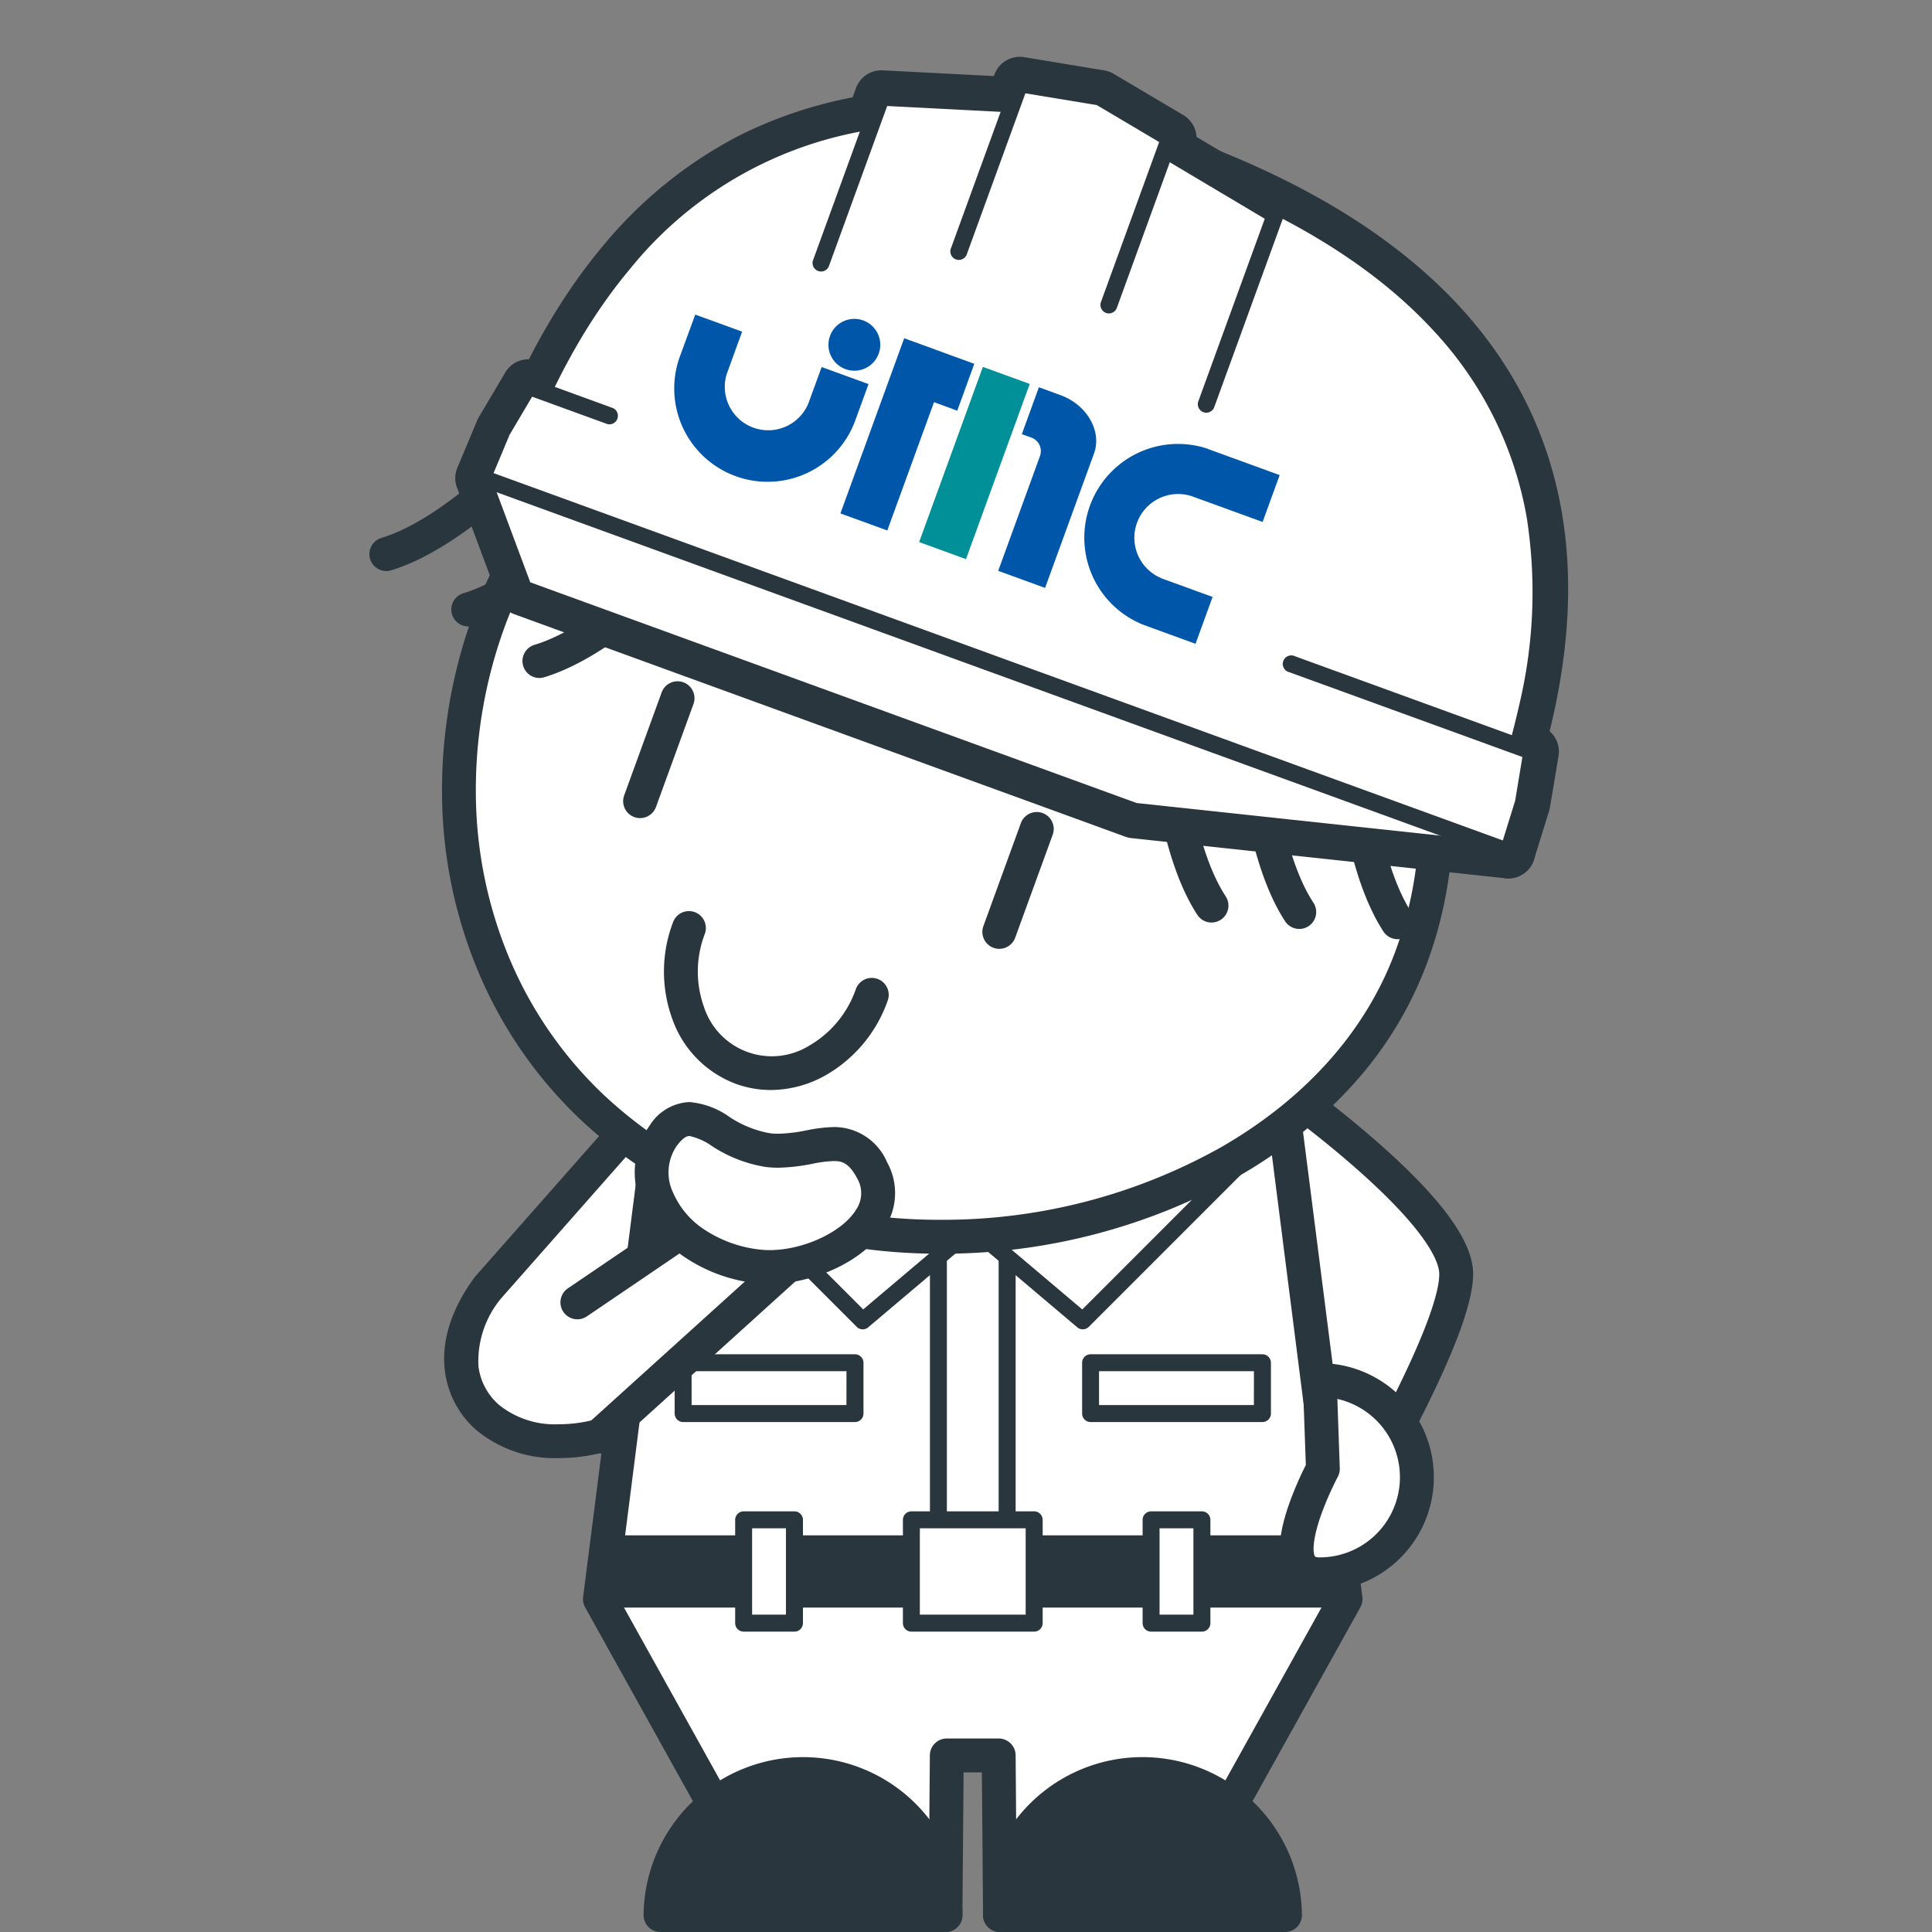 <svg id="コンポーネント_204_6" data-name="コンポーネント 204 – 6" xmlns="http://www.w3.org/2000/svg" xmlns:xlink="http://www.w3.org/1999/xlink" width="136" height="136" viewBox="0 0 136 136">
  <rect x="0" y="0" width="136" height="136" fill="#808080" stroke="none"/>
  <defs>
    <clipPath id="clip-path">
      <rect id="長方形_39694" data-name="長方形 39694" width="136" height="136" transform="translate(-1279 13153)" fill="#fff" stroke="#707070" stroke-width="1"/>
    </clipPath>
    <clipPath id="clip-path-2">
      <rect id="長方形_39520" data-name="長方形 39520" width="84.388" height="132" fill="none"/>
    </clipPath>
  </defs>
  <g id="マスクグループ_61372" data-name="マスクグループ 61372" transform="translate(1279 -13153)" clip-path="url(#clip-path)">
    <g id="グループ_62327" data-name="グループ 62327" transform="translate(-1253 13157)">
      <g id="グループ_62230" data-name="グループ 62230" transform="translate(0 0)" clip-path="url(#clip-path-2)">
        <path id="パス_48544" data-name="パス 48544" d="M7.328,74.969,19.79,60.844l4.834,10.282L22.457,87.332l-7.3-1.917s-4.713,1.435-7.868-1.292c-1.653-1.428-3.241-4.682.036-9.154" transform="translate(1.038 11.658)" fill="#fff"/>
        <path id="パス_48545" data-name="パス 48545" d="M22.648,88.715a1.19,1.19,0,0,1-.3-.039l-6.994-1.838a12.618,12.618,0,0,1-2.872.337A8.669,8.669,0,0,1,6.7,85.216c-2.269-1.96-3.668-5.953-.146-10.76q.032-.044.068-.084L19.087,60.247a1.192,1.192,0,0,1,1.972.281l4.834,10.282a1.192,1.192,0,0,1,.1.665L23.829,87.682a1.192,1.192,0,0,1-1.181,1.034Zm-7.3-4.3a1.194,1.194,0,0,1,.3.04l5.991,1.574,1.942-14.521-3.913-8.323L8.449,75.908a6.888,6.888,0,0,0-1.614,4.824,4.3,4.3,0,0,0,1.427,2.681,6.251,6.251,0,0,0,4.217,1.379,9.867,9.867,0,0,0,2.528-.327A1.176,1.176,0,0,1,15.35,84.414Z" transform="translate(0.847 11.466)" fill="#2a363e"/>
        <path id="パス_48546" data-name="パス 48546" d="M66.911,73.924c.161,4.488-9,19.491-9,19.491L50.07,70.849l4.458-10.006S66.75,69.437,66.911,73.924" transform="translate(9.594 11.658)" fill="#fff"/>
        <path id="パス_48547" data-name="パス 48547" d="M54.719,59.843a1.192,1.192,0,0,1,.685.217c.127.089,3.144,2.217,6.234,4.939,4.4,3.874,6.575,6.843,6.655,9.075.075,2.1-1.422,6.035-4.579,12.026-2.263,4.3-4.577,8.091-4.6,8.129A1.192,1.192,0,0,1,56.972,94L49.136,71.431a1.192,1.192,0,0,1,.037-.876L53.631,60.55a1.192,1.192,0,0,1,1.088-.707Zm3.662,30.949c.865-1.487,2.055-3.582,3.23-5.813,3.819-7.252,4.333-9.892,4.3-10.82-.025-.688-.643-2.783-5.834-7.359-1.85-1.631-3.711-3.068-4.87-3.933l-3.666,8.228Z" transform="translate(9.402 11.466)" fill="#2a363e"/>
        <path id="パス_48548" data-name="パス 48548" d="M41.692,107.912l.091,11.239H53.74L66.108,96.909l-4.6-36.065H18.218l-4.6,36.065,12.37,22.242H37.947l.092-11.239Z" transform="translate(2.61 11.658)" fill="#fff"/>
        <path id="パス_48549" data-name="パス 48549" d="M53.932,120.534H41.974a1.192,1.192,0,0,1-1.192-1.182L40.7,109.3H39.412l-.082,10.057a1.192,1.192,0,0,1-1.192,1.182H26.183a1.192,1.192,0,0,1-1.041-.612L12.771,97.679a1.191,1.191,0,0,1-.141-.73l4.6-36.065a1.192,1.192,0,0,1,1.182-1.041H61.7a1.192,1.192,0,0,1,1.182,1.041l4.6,36.065a1.192,1.192,0,0,1-.141.73L54.973,119.922A1.192,1.192,0,0,1,53.932,120.534Zm-10.776-2.383H53.231L65.068,96.863,60.654,62.227H19.459L15.044,96.863l11.839,21.288H36.956l.082-10.057a1.192,1.192,0,0,1,1.192-1.182h3.653a1.192,1.192,0,0,1,1.192,1.182Z" transform="translate(2.418 11.466)" fill="#2a363e"/>
        <rect id="長方形_39507" data-name="長方形 39507" width="12.095" height="3.575" transform="translate(22.088 91.927)" fill="#fff"/>
        <path id="長方形_39508" data-name="長方形 39508" d="M.1-.5H12.191a.6.6,0,0,1,.6.6V3.671a.6.6,0,0,1-.6.6H.1a.6.6,0,0,1-.6-.6V.1A.6.6,0,0,1,.1-.5ZM11.595.692H.692V3.075h10.9Z" transform="translate(21.992 91.832)" fill="#2a363e"/>
        <rect id="長方形_39509" data-name="長方形 39509" width="12.095" height="3.575" transform="translate(50.769 91.927)" fill="#fff"/>
        <path id="長方形_39510" data-name="長方形 39510" d="M.1-.5H12.191a.6.6,0,0,1,.6.6V3.671a.6.6,0,0,1-.6.6H.1a.6.6,0,0,1-.6-.6V.1A.6.6,0,0,1,.1-.5ZM11.595.692H.692V3.075h10.9Z" transform="translate(50.674 91.832)" fill="#2a363e"/>
        <rect id="長方形_39511" data-name="長方形 39511" width="4.837" height="27.884" transform="translate(40.057 79.491)" fill="#fff"/>
        <path id="長方形_39512" data-name="長方形 39512" d="M.1-.5H4.933a.6.6,0,0,1,.6.6V27.979a.6.6,0,0,1-.6.6H.1a.6.6,0,0,1-.6-.6V.1A.6.6,0,0,1,.1-.5ZM4.337.692H.692V27.384H4.337Z" transform="translate(39.961 79.395)" fill="#2a363e"/>
        <path id="パス_48550" data-name="パス 48550" d="M31,78.377,19.481,66.861,31,55.346l7.745,16.482Z" transform="translate(3.733 10.604)" fill="#fff"/>
        <path id="パス_48551" data-name="パス 48551" d="M31.093,79.068a.6.6,0,0,1-.421-.175L19.156,67.378a.6.6,0,0,1,0-.843L30.671,55.02a.6.6,0,0,1,.961.168L39.377,71.67a.6.6,0,0,1-.155.708l-7.745,6.549A.594.594,0,0,1,31.093,79.068ZM20.419,66.957,31.126,77.664l6.978-5.9-7.19-15.3Z" transform="translate(3.637 10.509)" fill="#2a363e"/>
        <path id="パス_48552" data-name="パス 48552" d="M43.39,78.377,54.906,66.861,43.39,55.346,35.645,71.828Z" transform="translate(6.83 10.604)" fill="#fff"/>
        <path id="パス_48553" data-name="パス 48553" d="M43.486,79.068a.594.594,0,0,1-.385-.141l-7.745-6.549a.6.6,0,0,1-.155-.708l7.745-16.482a.6.6,0,0,1,.961-.168L55.423,66.536a.6.6,0,0,1,0,.843L43.908,78.894A.6.6,0,0,1,43.486,79.068Zm-7.012-7.3,6.978,5.9L54.159,66.957,43.665,56.462Z" transform="translate(6.734 10.509)" fill="#2a363e"/>
        <path id="パス_48554" data-name="パス 48554" d="M65.612,87.843h-51.5l-.5,3.892H66.108Z" transform="translate(2.61 16.831)" fill="#2a363e"/>
        <path id="パス_48555" data-name="パス 48555" d="M14.213,87.343h51.5a.6.6,0,0,1,.591.521l.5,3.892a.6.6,0,0,1-.591.671H13.717a.6.6,0,0,1-.591-.671l.5-3.892A.6.6,0,0,1,14.213,87.343Zm50.97,1.192H14.738l-.344,2.7H65.527Z" transform="translate(2.514 16.735)" fill="#2a363e"/>
        <path id="パス_48556" data-name="パス 48556" d="M37.254,111.388a10.032,10.032,0,0,1,20.064,0Z" transform="translate(7.138 19.42)" fill="#2a363e"/>
        <path id="パス_48557" data-name="パス 48557" d="M57.51,112.771H37.446a1.192,1.192,0,0,1-1.192-1.192,11.224,11.224,0,0,1,22.447,0A1.192,1.192,0,0,1,57.51,112.771Zm-18.793-2.383H56.238a8.841,8.841,0,0,0-17.521,0Z" transform="translate(6.946 19.229)" fill="#2a363e"/>
        <path id="パス_48558" data-name="パス 48558" d="M17.2,111.388a10.032,10.032,0,0,1,20.064,0Z" transform="translate(3.295 19.42)" fill="#2a363e"/>
        <path id="パス_48559" data-name="パス 48559" d="M37.454,112.771H17.39A1.192,1.192,0,0,1,16.2,111.58a11.224,11.224,0,0,1,22.447,0A1.192,1.192,0,0,1,37.454,112.771Zm-18.793-2.383H36.182a8.841,8.841,0,0,0-17.521,0Z" transform="translate(3.104 19.229)" fill="#2a363e"/>
        <rect id="長方形_39513" data-name="長方形 39513" width="3.575" height="7.271" transform="translate(26.346 102.984)" fill="#fff"/>
        <path id="長方形_39514" data-name="長方形 39514" d="M.1-.5H3.671a.6.6,0,0,1,.6.6V7.367a.6.6,0,0,1-.6.6H.1a.6.6,0,0,1-.6-.6V.1A.6.6,0,0,1,.1-.5ZM3.075.692H.692v6.08H3.075Z" transform="translate(26.251 102.889)" fill="#2a363e"/>
        <rect id="長方形_39515" data-name="長方形 39515" width="3.575" height="7.271" transform="translate(55.028 102.984)" fill="#fff"/>
        <path id="長方形_39516" data-name="長方形 39516" d="M.1-.5H3.671a.6.6,0,0,1,.6.6V7.367a.6.6,0,0,1-.6.6H.1a.6.6,0,0,1-.6-.6V.1A.6.6,0,0,1,.1-.5ZM3.075.692H.692v6.08H3.075Z" transform="translate(54.933 102.889)" fill="#2a363e"/>
        <rect id="長方形_39517" data-name="長方形 39517" width="8.642" height="7.271" transform="translate(38.155 102.984)" fill="#fff"/>
        <path id="長方形_39518" data-name="長方形 39518" d="M.1-.5H8.737a.6.6,0,0,1,.6.6V7.367a.6.6,0,0,1-.6.6H.1a.6.6,0,0,1-.6-.6V.1A.6.6,0,0,1,.1-.5ZM8.142.692H.692v6.08h7.45Z" transform="translate(38.059 102.889)" fill="#2a363e"/>
        <path id="パス_48560" data-name="パス 48560" d="M7.418,36.451c-5.888,16.177.5,34.58,18.434,41.107s40.623-1.292,46.511-17.469S68.487,25.51,50.551,18.982,13.306,20.276,7.418,36.451" transform="translate(1.014 3.196)" fill="#fff"/>
        <path id="パス_48561" data-name="パス 48561" d="M37.824,15.679h0a39.373,39.373,0,0,1,25.5,9.5,36.051,36.051,0,0,1,8.31,10.376,32.282,32.282,0,0,1,3.7,12.294,29.555,29.555,0,0,1-1.665,12.843,26.511,26.511,0,0,1-5.266,8.669,32.871,32.871,0,0,1-8.078,6.456,42.425,42.425,0,0,1-20.879,5.432,40.257,40.257,0,0,1-13.814-2.376,33.179,33.179,0,0,1-11.689-7.16A30.694,30.694,0,0,1,6.795,61.274a32.822,32.822,0,0,1-2.5-12.286,35.866,35.866,0,0,1,2.2-12.752,30.1,30.1,0,0,1,12.2-15.1,34.032,34.032,0,0,1,9.02-4.056A36.709,36.709,0,0,1,37.824,15.679Zm1.627,63.183a40.007,40.007,0,0,0,19.69-5.114c6-3.454,10.247-8.252,12.294-13.875a27.189,27.189,0,0,0,1.531-11.815,29.913,29.913,0,0,0-3.436-11.39,33.678,33.678,0,0,0-7.764-9.691,36.99,36.99,0,0,0-23.941-8.915A32.924,32.924,0,0,0,19.98,23.146a27.738,27.738,0,0,0-11.25,13.9A33.492,33.492,0,0,0,6.676,48.958a30.45,30.45,0,0,0,2.318,11.4,28.326,28.326,0,0,0,6.6,9.63A30.811,30.811,0,0,0,26.451,76.63,37.881,37.881,0,0,0,39.451,78.862Z" transform="translate(0.822 3.004)" fill="#2a363e"/>
        <path id="パス_48562" data-name="パス 48562" d="M10.244,38.6A1.192,1.192,0,0,1,9.9,36.264c5.307-1.609,11.7-9.023,11.762-9.1a1.192,1.192,0,0,1,1.811,1.55c-.28.327-6.914,8.02-12.881,9.829A1.192,1.192,0,0,1,10.244,38.6Z" transform="translate(1.735 5.125)" fill="#2a363e"/>
        <path id="パス_48563" data-name="パス 48563" d="M6.03,35.554a1.192,1.192,0,0,1-.345-2.332c5.307-1.609,11.7-9.023,11.762-9.1a1.192,1.192,0,0,1,1.811,1.55c-.28.327-6.914,8.02-12.881,9.829A1.192,1.192,0,0,1,6.03,35.554Z" transform="translate(0.927 4.542)" fill="#2a363e"/>
        <path id="パス_48564" data-name="パス 48564" d="M1.191,32.283a1.192,1.192,0,0,1-.345-2.332c5.307-1.609,11.7-9.023,11.762-9.1a1.192,1.192,0,1,1,1.811,1.55c-.28.327-6.914,8.02-12.881,9.829A1.192,1.192,0,0,1,1.191,32.283Z" transform="translate(0 3.916)" fill="#2a363e"/>
        <path id="パス_48565" data-name="パス 48565" d="M50.483,53.964a1.191,1.191,0,0,1-1-.54c-3.408-5.221-3.544-15.38-3.548-15.81a1.192,1.192,0,1,1,2.383-.023c0,.116.137,9.9,3.161,14.53a1.192,1.192,0,0,1-1,1.843Z" transform="translate(8.802 6.976)" fill="#2a363e"/>
        <path id="パス_48566" data-name="パス 48566" d="M55.667,54.342a1.191,1.191,0,0,1-1-.54c-3.408-5.221-3.545-15.38-3.549-15.81a1.192,1.192,0,0,1,2.383-.023h0c0,.1.135,9.894,3.162,14.531a1.192,1.192,0,0,1-1,1.843Z" transform="translate(9.795 7.049)" fill="#2a363e"/>
        <path id="パス_48567" data-name="パス 48567" d="M61.478,54.948a1.191,1.191,0,0,1-1-.54c-3.408-5.221-3.545-15.38-3.549-15.81a1.192,1.192,0,1,1,2.383-.023c0,.116.138,9.9,3.162,14.531a1.192,1.192,0,0,1-1,1.843Z" transform="translate(10.908 7.165)" fill="#2a363e"/>
        <path id="線_2481" data-name="線 2481" d="M.192,8.631a1.192,1.192,0,0,1-1.12-1.6L1.71-.216A1.192,1.192,0,0,1,3.95.6L1.311,7.847A1.192,1.192,0,0,1,.192,8.631Z" transform="translate(18.866 44.958)" fill="#2a363e"/>
        <path id="線_2482" data-name="線 2482" d="M.192,8.631a1.192,1.192,0,0,1-1.12-1.6L1.71-.216A1.192,1.192,0,0,1,3.95.6L1.311,7.847A1.192,1.192,0,0,1,.192,8.631Z" transform="translate(44.152 54.161)" fill="#2a363e"/>
        <path id="パス_48568" data-name="パス 48568" d="M8,29.549c2.949-8.1,12.526-35.382,47.362-22.7s25.157,38.3,21.686,47.835Z" transform="translate(1.534 0.678)" fill="#fff"/>
        <path id="パス_48569" data-name="パス 48569" d="M77.357,56.885a1.9,1.9,0,0,1-.65-.115L7.66,31.64A1.9,1.9,0,0,1,6.524,29.2l.077-.212c1.292-3.553,3.7-10.167,8.591-16.022A30.846,30.846,0,0,1,24.7,5.227,30.715,30.715,0,0,1,38.923,1.942a51.4,51.4,0,0,1,17.4,3.423C71.791,11,80.67,19.851,82.711,31.684c1.657,9.607-1.683,18.775-3.477,23.7l-.092.251a1.9,1.9,0,0,1-1.785,1.25ZM10.75,28.721,76.218,52.549a60.772,60.772,0,0,0,2.319-7.976,32.776,32.776,0,0,0,.429-12.243A24.421,24.421,0,0,0,72.741,19.8c-4.041-4.4-10-8.06-17.719-10.868a47.648,47.648,0,0,0-16.1-3.194A26.957,26.957,0,0,0,26.446,8.6a27.071,27.071,0,0,0-8.338,6.8A45.73,45.73,0,0,0,10.75,28.721Z" transform="translate(1.228 0.372)" fill="#2a363e"/>
        <path id="パス_48570" data-name="パス 48570" d="M26.664,14.12l4.27-11.73,15.086.777,12.632,7.515L53.805,24" transform="translate(5.109 0.458)" fill="#fff"/>
        <path id="パス_48571" data-name="パス 48571" d="M54.111,26.2a1.9,1.9,0,0,1-1.785-2.55l4.308-11.838L45.758,5.345l-13.213-.68-3.789,10.41a1.9,1.9,0,0,1-3.571-1.3l4.27-11.73A1.9,1.9,0,0,1,31.337.8l15.086.777a1.9,1.9,0,0,1,.874.265L59.929,9.355a1.9,1.9,0,0,1,.814,2.283L55.9,24.954A1.9,1.9,0,0,1,54.111,26.2Z" transform="translate(4.803 0.152)" fill="#2a363e"/>
        <path id="パス_48572" data-name="パス 48572" d="M6.673,24.882l2.912,7.806L52.6,48.345l26.3,2.824" transform="translate(1.279 4.767)" fill="#fff"/>
        <path id="パス_48573" data-name="パス 48573" d="M79.2,53.374A1.919,1.919,0,0,1,79,53.363L52.7,50.539a1.9,1.9,0,0,1-.447-.1L9.241,34.779a1.9,1.9,0,0,1-1.13-1.121L5.2,25.852a1.9,1.9,0,0,1,3.56-1.328l2.606,6.985L53.337,46.786l26.065,2.8a1.9,1.9,0,0,1-.2,3.789Z" transform="translate(0.973 4.462)" fill="#2a363e"/>
        <path id="パス_48574" data-name="パス 48574" d="M34.841,13.326l4.27-11.731,5.63.931,4.912,2.906L45.382,17.163" transform="translate(6.676 0.306)" fill="#fff"/>
        <path id="パス_48575" data-name="パス 48575" d="M45.687,19.369A1.9,1.9,0,0,1,43.9,16.818L47.633,6.569,44.385,4.647l-3.723-.615-3.73,10.249a1.9,1.9,0,0,1-3.571-1.3L37.631,1.25a1.9,1.9,0,0,1,2.1-1.225l5.63.931a1.9,1.9,0,0,1,.658.239L50.926,4.1a1.9,1.9,0,0,1,.818,2.285L47.473,18.118A1.9,1.9,0,0,1,45.687,19.369Z" transform="translate(6.37 0)" fill="#2a363e"/>
        <path id="パス_48576" data-name="パス 48576" d="M70.032,41.341l10.524,3.83-.6,3.6-1.066,3.433L6.673,25.92,8.061,22.6l1.86-3.142,8.936,3.253" transform="translate(1.279 3.729)" fill="#fff"/>
        <path id="パス_48577" data-name="パス 48577" d="M79.2,54.412a1.9,1.9,0,0,1-.65-.115L6.329,28.011a1.9,1.9,0,0,1-1.1-2.519l1.387-3.316a1.9,1.9,0,0,1,.118-.235L8.591,18.8a1.9,1.9,0,0,1,2.285-.818l8.936,3.253a1.9,1.9,0,1,1-1.3,3.571l-7.454-2.714-.99,1.672L9.5,25.121,77.977,50.045l.436-1.4.317-1.918-9.042-3.29a1.9,1.9,0,0,1,1.3-3.571l10.524,3.83a1.9,1.9,0,0,1,1.225,2.1l-.6,3.6a1.9,1.9,0,0,1-.06.254l-1.066,3.433A1.9,1.9,0,0,1,79.2,54.412Z" transform="translate(0.973 3.423)" fill="#2a363e"/>
        <path id="パス_48578" data-name="パス 48578" d="M8,29.549c2.949-8.1,12.526-35.382,47.362-22.7s25.157,38.3,21.686,47.835Z" transform="translate(1.534 0.678)" fill="#fff"/>
        <path id="パス_48579" data-name="パス 48579" d="M77.147,55.371a.6.6,0,0,1-.2-.036L7.9,30.2a.6.6,0,0,1-.356-.764l.077-.213c1.265-3.478,3.619-9.952,8.366-15.631a28.394,28.394,0,0,1,22.73-10.56A50.109,50.109,0,0,1,55.665,6.381c15,5.459,23.6,13.976,25.551,25.315,1.6,9.265-1.664,18.22-3.417,23.032l-.092.252a.6.6,0,0,1-.56.392ZM8.863,29.288,76.791,54.012A67.1,67.1,0,0,0,79.6,44.63,34.068,34.068,0,0,0,80.042,31.9a25.7,25.7,0,0,0-6.55-13.185C69.308,14.154,63.173,10.382,55.258,7.5A48.933,48.933,0,0,0,38.714,4.228,27.25,27.25,0,0,0,16.9,14.361C12.436,19.7,10.132,25.808,8.863,29.288Z" transform="translate(1.438 0.582)" fill="#2a363e"/>
        <path id="パス_48580" data-name="パス 48580" d="M26.664,14.12l4.27-11.73,15.086.777,12.632,7.515L53.805,24" transform="translate(5.109 0.458)" fill="#fff"/>
        <path id="パス_48581" data-name="パス 48581" d="M53.9,24.69a.6.6,0,0,1-.56-.8l4.678-12.853L45.937,3.85,31.439,3.1,27.32,14.419a.6.6,0,0,1-1.12-.408l4.27-11.73a.6.6,0,0,1,.591-.391l15.086.777a.6.6,0,0,1,.274.083l12.632,7.515a.6.6,0,0,1,.255.716L54.461,24.3A.6.6,0,0,1,53.9,24.69Z" transform="translate(5.013 0.362)" fill="#2a363e"/>
        <path id="パス_48582" data-name="パス 48582" d="M6.673,24.882l2.912,7.806L52.6,48.345l26.3,2.824" transform="translate(1.279 4.767)" fill="#fff"/>
        <path id="パス_48583" data-name="パス 48583" d="M78.99,51.86a.6.6,0,0,1-.064,0l-26.3-2.824a.6.6,0,0,1-.14-.033L9.477,33.344a.6.6,0,0,1-.354-.352L6.211,25.186a.6.6,0,0,1,1.116-.417l2.816,7.549L52.83,47.856l26.223,2.816a.6.6,0,0,1-.063,1.188Z" transform="translate(1.183 4.672)" fill="#2a363e"/>
        <path id="パス_48584" data-name="パス 48584" d="M34.841,13.326l4.27-11.731,5.63.931,4.912,2.906L45.382,17.163" transform="translate(6.676 0.306)" fill="#fff"/>
        <path id="パス_48585" data-name="パス 48585" d="M45.478,17.855a.6.6,0,0,1-.56-.8l4.1-11.267-4.39-2.6L39.6,2.359,35.5,13.625a.6.6,0,1,1-1.12-.408l4.27-11.731A.6.6,0,0,1,39.3,1.1l5.63.931a.6.6,0,0,1,.206.075l4.912,2.906a.6.6,0,0,1,.256.717L46.038,17.462A.6.6,0,0,1,45.478,17.855Z" transform="translate(6.58 0.21)" fill="#2a363e"/>
        <path id="パス_48586" data-name="パス 48586" d="M63.684,39.03l16.872,6.14-.6,3.6-1.066,3.433L6.673,25.92,8.061,22.6,9.92,19.462l5.763,2.1" transform="translate(1.279 3.729)" fill="#fff"/>
        <path id="パス_48587" data-name="パス 48587" d="M78.99,52.9a.6.6,0,0,1-.2-.036L6.565,26.576a.6.6,0,0,1-.346-.79L7.608,22.47a.6.6,0,0,1,.037-.073L9.5,19.254A.6.6,0,0,1,10.22,19l5.763,2.1a.6.6,0,0,1-.408,1.12l-5.3-1.928L8.691,22.968,7.56,25.67,78.606,51.529l.869-2.8.508-3.075L63.576,39.686a.6.6,0,1,1,.408-1.12l16.872,6.14a.6.6,0,0,1,.384.657l-.6,3.6a.592.592,0,0,1-.019.08l-1.066,3.433a.6.6,0,0,1-.569.419Z" transform="translate(1.183 3.633)" fill="#2a363e"/>
        <path id="パス_48588" data-name="パス 48588" d="M28.32,19.018a1.824,1.824,0,1,0-1.089-2.336,1.824,1.824,0,0,0,1.089,2.336" transform="translate(5.196 2.966)" fill="#0057aa"/>
        <path id="パス_48589" data-name="パス 48589" d="M27.449,21.472h0a3.057,3.057,0,0,1-5.741-2.089l0,0,1.075-2.954-3.3-1.2L18.4,18.18h0A6.569,6.569,0,0,0,30.75,22.674h0l.931-2.555-3.3-1.2Z" transform="translate(3.458 2.917)" fill="#0057aa"/>
        <rect id="長方形_39519" data-name="長方形 39519" width="13.123" height="3.51" transform="translate(38.701 34.159) rotate(-70.008)" fill="#029098"/>
        <path id="パス_48590" data-name="パス 48590" d="M33.758,17.149l-1.441-.524L27.828,28.957l3.3,1.2,3.288-9.032,1.636.6,1.2-3.3-1.636-.595Z" transform="translate(5.332 3.185)" fill="#0057aa"/>
        <path id="パス_48591" data-name="パス 48591" d="M41.525,20.071l-1.511-.551-1.2,3.3.676.245a1.015,1.015,0,0,1,.6,1.3l-2.94,8.079,3.3,1.2,3.447-9.47c.566-1.557-.5-3.426-2.368-4.1" transform="translate(7.117 3.74)" fill="#0057aa"/>
        <path id="パス_48592" data-name="パス 48592" d="M50.958,23.22a6.6,6.6,0,0,0-4.513,12.4l3.644,1.326,1.2-3.3-3.644-1.326,0-.008a3.08,3.08,0,0,1,2.1-5.78l0-.006,5.066,1.843,1.2-3.3-5.067-1.845Z" transform="translate(8.069 4.373)" fill="#0057aa"/>
        <path id="パス_48593" data-name="パス 48593" d="M24.93,63.054a7.2,7.2,0,0,1-2.47-.436A7.543,7.543,0,0,1,18,58.076a9.762,9.762,0,0,1,.031-6.8,1.192,1.192,0,1,1,2.239.816,7.38,7.38,0,0,0-.042,5.135,5.017,5.017,0,0,0,7.41,2.7,7.382,7.382,0,0,0,3.269-3.96,1.192,1.192,0,1,1,2.24.815A9.763,9.763,0,0,1,28.8,62.008,7.912,7.912,0,0,1,24.93,63.054Z" transform="translate(3.334 9.675)" fill="#2a363e"/>
        <path id="パス_48594" data-name="パス 48594" d="M12.3,74.772l11-7.47,4.553,4.2L13.841,84.177" transform="translate(2.358 12.895)" fill="#fff"/>
        <path id="パス_48595" data-name="パス 48595" d="M14.033,85.56a1.192,1.192,0,0,1-.8-2.076l13.051-11.8-2.9-2.675-10.22,6.939a1.192,1.192,0,1,1-1.339-1.972l11-7.47a1.192,1.192,0,0,1,1.477.11l4.553,4.2a1.192,1.192,0,0,1-.009,1.76L14.831,85.253A1.187,1.187,0,0,1,14.033,85.56Z" transform="translate(2.166 12.704)" fill="#2a363e"/>
        <path id="パス_48596" data-name="パス 48596" d="M24.077,73.112c4.029.528,10.23-2.76,8.109-6.765-1.767-3.339-4.212-1.028-7.345-1.411-3.488-.425-5.123-3.976-7.346-1.022-2.27,3.017.292,8.373,6.582,9.2" transform="translate(3.196 12.023)" fill="#fff"/>
        <path id="パス_48597" data-name="パス 48597" d="M25.159,74.551a8.064,8.064,0,0,1-1.045-.066,11.2,11.2,0,0,1-5.05-1.91A8.282,8.282,0,0,1,16.2,69.085a5.7,5.7,0,0,1,.537-5.7,3.467,3.467,0,0,1,2.79-1.639,5.674,5.674,0,0,1,2.8,1.035,7.52,7.52,0,0,0,2.856,1.159,4.95,4.95,0,0,0,.606.036,11.133,11.133,0,0,0,1.976-.238,10.893,10.893,0,0,1,1.923-.233,4.05,4.05,0,0,1,3.749,2.471,4.468,4.468,0,0,1-.114,4.544C31.743,73.14,27.939,74.551,25.159,74.551ZM19.524,64.134c-.244,0-.542.232-.886.689a3.308,3.308,0,0,0-.244,3.339,5.907,5.907,0,0,0,2.055,2.474,8.814,8.814,0,0,0,3.974,1.486,5.689,5.689,0,0,0,.735.046c2.419,0,5.163-1.288,6.116-2.871a2.061,2.061,0,0,0,.049-2.2c-.588-1.111-1.113-1.2-1.643-1.2a9.1,9.1,0,0,0-1.5.194,13.172,13.172,0,0,1-2.4.276,7.408,7.408,0,0,1-.894-.053,9.68,9.68,0,0,1-3.762-1.463A4.409,4.409,0,0,0,19.524,64.134Z" transform="translate(3.005 11.832)" fill="#2a363e"/>
        <path id="パス_48598" data-name="パス 48598" d="M56.625,84.42s-3.994,7.424-.219,7.424a6.837,6.837,0,1,0,0-13.674Z" transform="translate(10.497 14.978)" fill="#fff"/>
        <path id="パス_48599" data-name="パス 48599" d="M56.6,77.17a8.028,8.028,0,1,1,0,16.057,2.616,2.616,0,0,1-2.387-1.235c-.651-1.089-.557-2.752.288-5.082a24.273,24.273,0,0,1,1.116-2.569L55.406,78.4A1.192,1.192,0,0,1,56.6,77.17Zm0,13.674A5.646,5.646,0,0,0,57.836,79.69l.171,4.88a1.192,1.192,0,0,1-.142.606,21.867,21.867,0,0,0-1.136,2.57c-.678,1.879-.617,2.784-.474,3.023C56.3,90.842,56.567,90.844,56.6,90.844Z" transform="translate(10.305 14.786)" fill="#2a363e"/>
      </g>
    </g>
  </g>
</svg>
